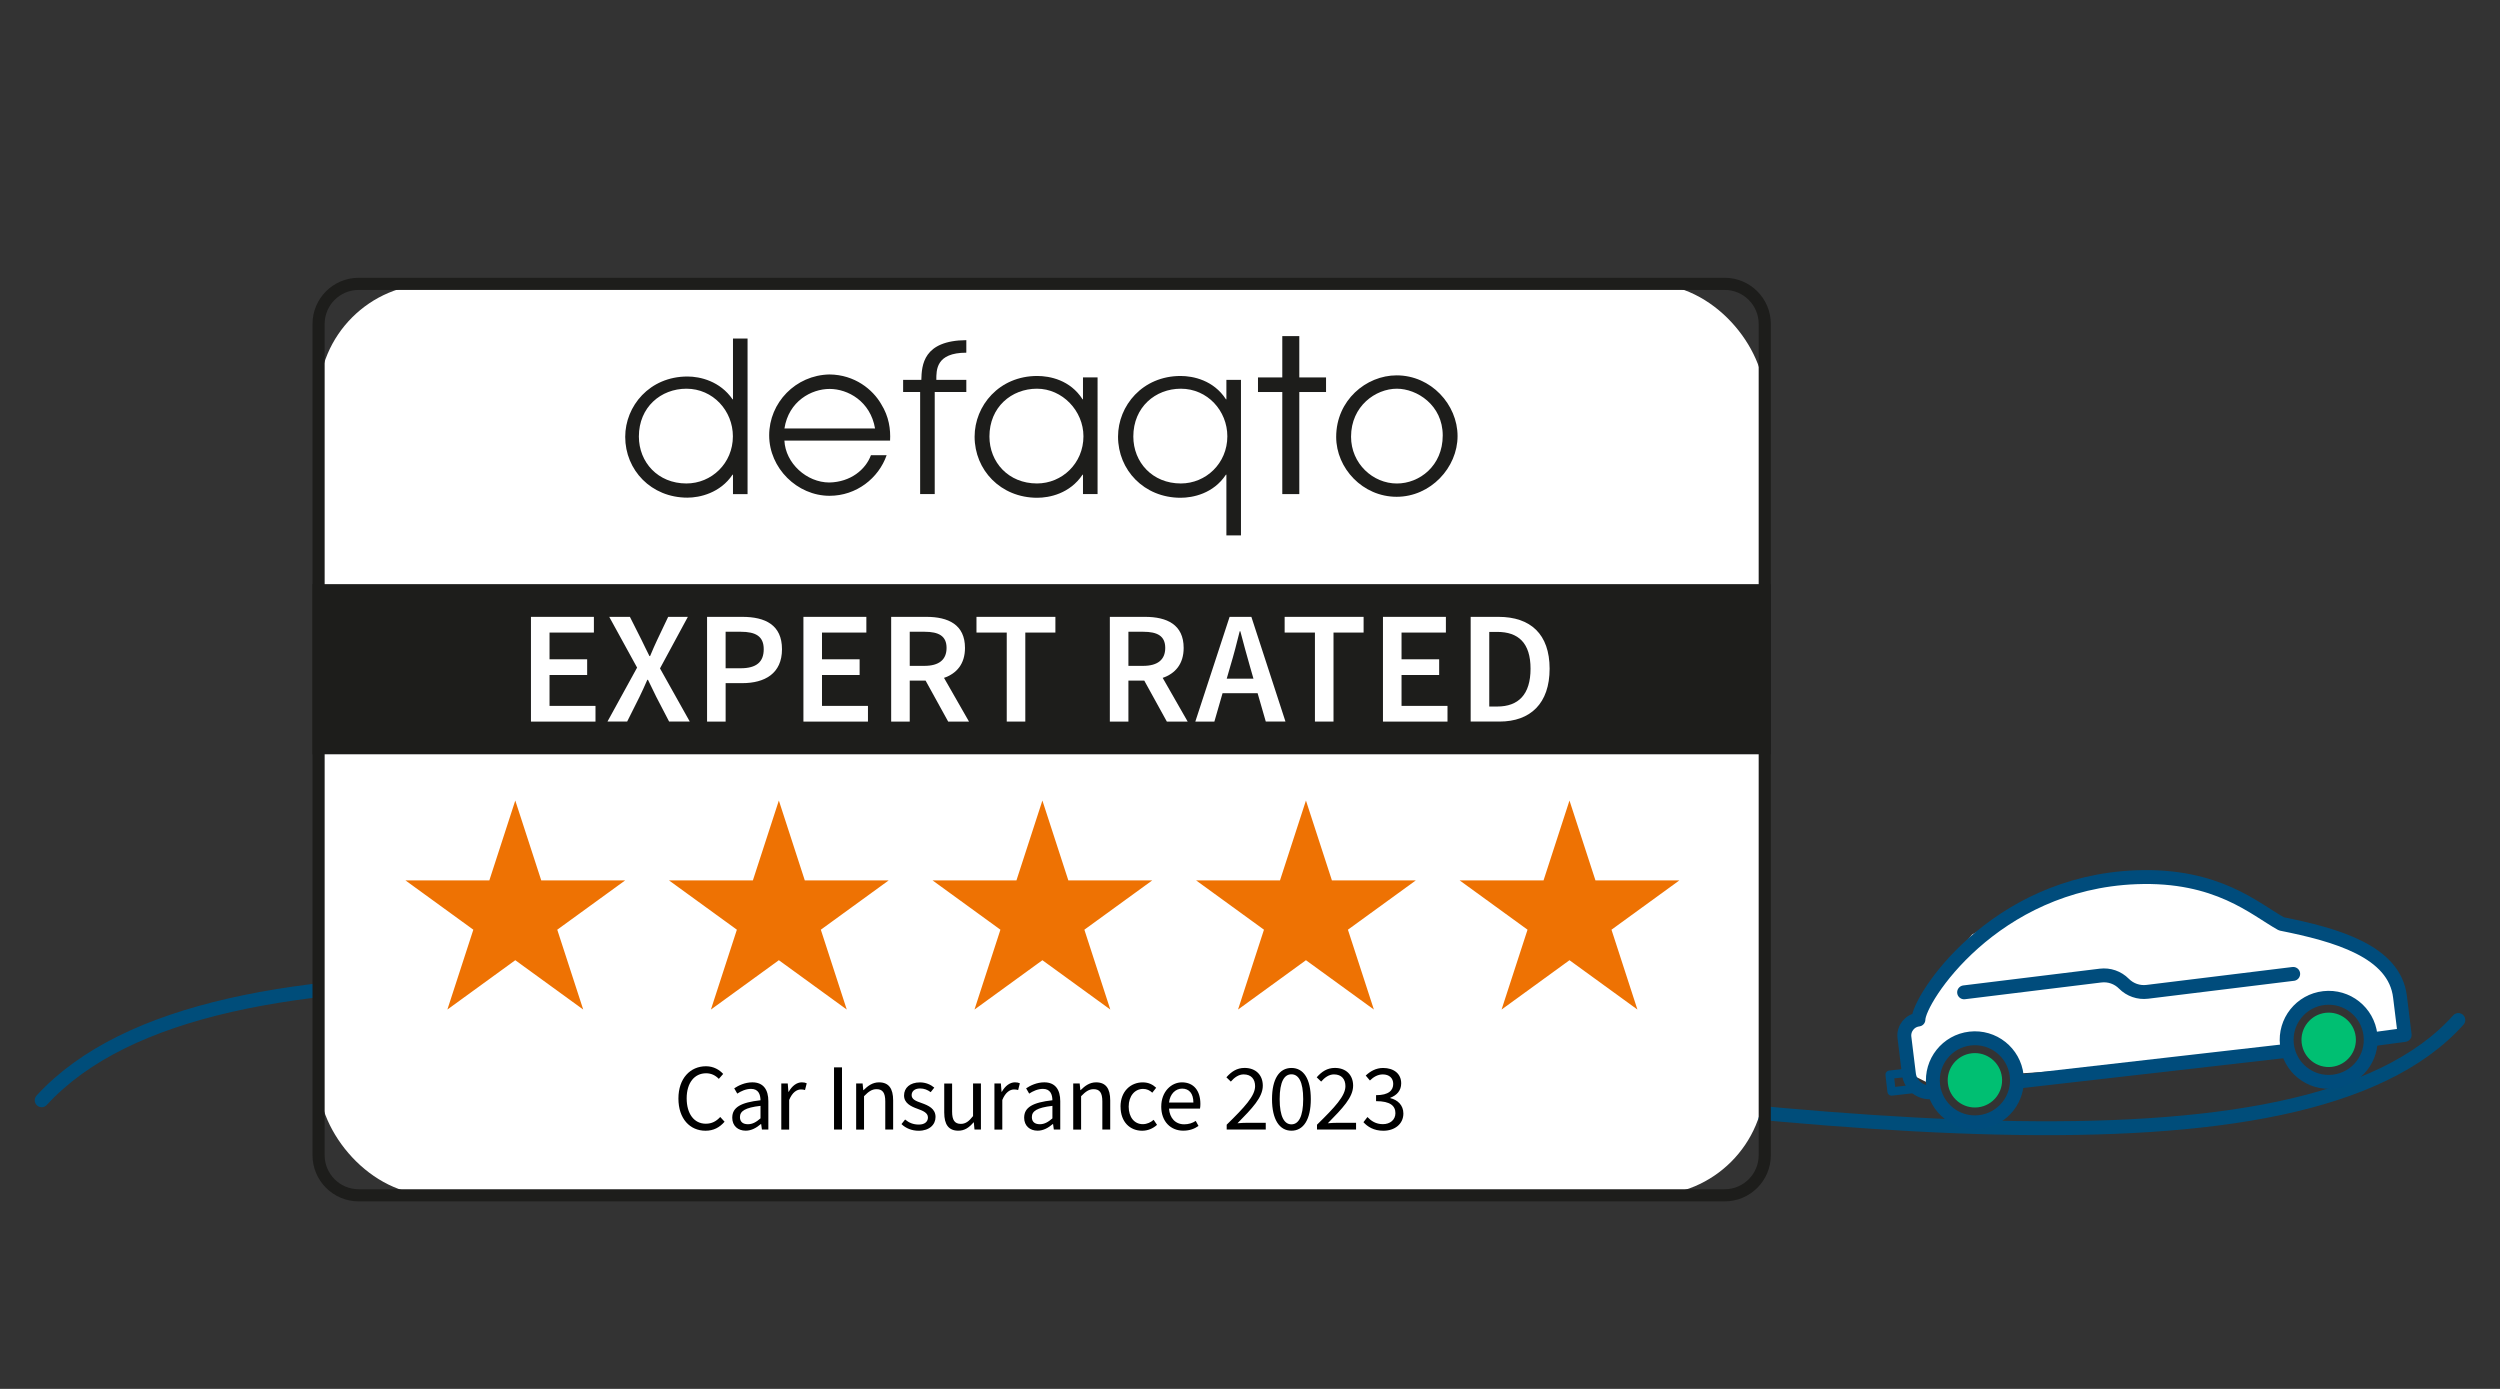 <svg width="360" height="200" xmlns="http://www.w3.org/2000/svg"><rect width="100%" height="100%" fill="#333333" stroke="none"/><g fill="none" fill-rule="evenodd"><path d="M6 158.437c48.76-53.109 303.179 38.603 348-11.556" stroke="#004D7A" stroke-linecap="round" stroke-width="2"/><g><path d="M8.43 31.73l-3.829-2.158-.416-5.629 2.41-1.797.585-2.196 2.338-3.291 5.636-6.324 11.471-5.545 12.102-1.544 9.202 1.544 9.824 5.545 3.745 1.288 8.498 3.136c2.308 1.984 5.674 2.943 5.732 7.112l.447 6.386-4.429.31-.162-2.322-2.39-3.036-4.768-1.038-3.563 2.914-2.137 3.42.114 1.63-38.874.539-1.001-3.398-2.748-1.733-2.171-.274-2.969.633-1.431 2.765-1.217 3.063z" fill="#FFF" transform="rotate(-3 2521.996 -5060.425)"/><g transform="rotate(-3 2521.996 -5060.425) rotate(-4 84.624 -4.98)"><path d="M57.331 26.7c-.028 3.344 2.66 6.076 6.002 6.104 3.344.028 6.077-2.66 6.105-6.003.027-3.344-2.66-6.076-6.003-6.104-3.344-.028-6.076 2.66-6.104 6.003z" stroke="#004C7C" stroke-width="2" stroke-linecap="round" stroke-linejoin="round"/><path d="M63.352 30.667c2.16.018 3.931-1.725 3.949-3.884.018-2.16-1.725-3.931-3.884-3.949-2.16-.018-3.932 1.725-3.949 3.884-.019 2.16 1.725 3.931 3.884 3.949" fill="#00BF72"/><path d="M6.055 26.275c-.028 3.344 2.66 6.076 6.003 6.104 3.344.028 6.076-2.66 6.104-6.003.028-3.344-2.66-6.076-6.003-6.104-3.344-.028-6.076 2.66-6.104 6.003z" stroke="#004C7C" stroke-width="2" stroke-linecap="round" stroke-linejoin="round"/><path d="M12.076 30.242c2.16.018 3.932-1.725 3.949-3.884.019-2.16-1.725-3.931-3.884-3.949-2.16-.019-3.931 1.725-3.949 3.884-.019 2.16 1.725 3.931 3.884 3.949" fill="#00BF72"/><line x1="56.967" y1="27.269" x2="18.57" y2="27.587" stroke="#004C7C" stroke-width="2" stroke-linecap="round" stroke-linejoin="round" transform="matrix(-1 0 0 1 75.538 0)"/><path d="M70.002 27.436l4.33-.054v-5.479c.055-6.676-8.085-10.044-15.675-12.56C55.13 6.779 50.398 1.116 38.736.135 18.163-1.595 5.453 13.808 5.105 16.65c-1.279 0-2.316 1.037-2.316 2.316v5.308c0 1.654 1.341 2.995 2.995 2.995h0" stroke="#004C7C" stroke-width="2" stroke-linecap="round" stroke-linejoin="round"/><polyline stroke="#004C7C" stroke-width="1.2" stroke-linecap="round" stroke-linejoin="round" transform="matrix(-1 0 0 1 3.205 0)" points="0.692 24.05 3.185 24.03 3.205 26.463 4.54747351e-13 26.489"/><path d="M12.109 13.563h19.796c1.252 0 2.433.58 3.198 1.571.765.991 1.946 1.571 3.198 1.571h21.167" stroke="#004C7C" stroke-width="2" stroke-linecap="round"/></g></g><g transform="translate(45 40)"><g fill-rule="nonzero"><rect fill="#FFF" x=".875" y=".875" width="208.25" height="131.25" rx="16.5"/><path d="M203.35 1.75c2.702 0 4.9 2.198 4.9 4.9v119.7c0 2.702-2.198 4.9-4.9 4.9H6.65c-2.702 0-4.9-2.198-4.9-4.9V6.65c0-2.702 2.198-4.9 4.9-4.9h196.7m0-1.75H6.65C2.978 0 0 2.978 0 6.65v119.7c0 3.671 2.978 6.65 6.65 6.65h196.7c3.671 0 6.65-2.978 6.65-6.65V6.65c0-3.671-2.978-6.65-6.65-6.65z" fill="#1D1D1B"/></g><rect fill="#1D1D1B" fill-rule="nonzero" y="44.117" width="210" height="24.5"/><g transform="translate(45.031 8.4)" fill="#1D1D1B"><path d="M17.619.35h-2.1V9.1h-.063c-1.799-2.615-4.662-3.283-6.492-3.283C3.507 5.817 0 10.069 0 14.508c0 4.771 3.72 8.754 8.963 8.754 1.768 0 4.725-.665 6.492-3.311h.063v2.8h2.1V.35zM1.967 14.459c0-4.235 3.175-6.885 6.846-6.885 3.85 0 6.692 3.196 6.692 6.853 0 3.899-3.083 6.793-6.692 6.793-4.098 0-6.846-3.049-6.846-6.766v.004zM38.139 15.05c.091-1.61-.154-3.469-1.284-5.268-1.19-2.068-3.787-4.231-7.452-4.26-4.854.095-8.673 4.05-8.673 8.768s4.032 8.704 8.701 8.704c3.85 0 7.056-2.523 8.214-5.845h-2.261c-.763 2.072-2.933 3.868-5.985 3.93-3.269 0-6.321-2.772-6.475-6.03h15.214zm-15.211-1.75c.609-3.93 3.881-5.694 6.506-5.694S35.304 9.373 35.977 13.3h-13.048z"/><path d="M42.469 22.75h2.1V8.05h4.55V6.3H44.8c0-1.417-.059-3.913 4.319-3.913V.581C42.886.637 42.7 4.189 42.641 6.3H40.019v1.75h2.45v14.7z" fill-rule="nonzero"/><path d="M68.019 5.95h-2.1V9.1h-.059c-1.778-2.783-4.718-3.36-6.531-3.36-5.488 0-9.016 4.277-9.016 8.739 0 4.798 3.741 8.799 9.016 8.799 1.746 0 4.69-.581 6.531-3.329h.059v2.8h2.1V5.95zm-15.572 8.508c0-4.235 3.178-6.885 6.846-6.885s6.692 3.196 6.692 6.853c0 3.899-3.083 6.793-6.692 6.793-4.098 0-6.846-3.049-6.846-6.766v.004zM88.669 6.3h-2.1v2.8h-.063c-1.778-2.748-4.721-3.36-6.531-3.36-5.484 0-9.009 4.277-9.009 8.739 0 4.798 3.738 8.799 9.009 8.799 1.746 0 4.718-.581 6.531-3.329h.063v8.75h2.1V6.3zm-15.502 8.159c0-4.235 3.178-6.885 6.843-6.885 3.85 0 6.696 3.196 6.696 6.853 0 3.899-3.091 6.793-6.696 6.793-4.091 0-6.843-3.049-6.843-6.766v.004z"/><polygon fill-rule="nonzero" points="94.619 22.75 97.069 22.75 97.069 8.05 100.919 8.05 100.919 5.95 97.069 5.95 97.069 -2.48689958e-15 94.619 -2.48689958e-15 94.619 5.95 91.119 5.95 91.119 8.05 94.619 8.05 94.619 22.75"/><path d="M102.379 14.518c0 4.511 3.818 8.62 8.708 8.62s8.771-4.2 8.771-8.743-3.822-8.743-8.771-8.743c-4.399 0-8.708 3.598-8.708 8.866zm2.142-.032c0-4.413 3.542-6.912 6.598-6.912 2.873 0 6.604 2.345 6.604 6.734 0 4.389-3.364 6.916-6.604 6.916-3.454 0-6.598-2.866-6.598-6.737z"/></g><g transform="translate(13.377 75.275)" fill="#EE7203" fill-rule="nonzero"><polygon points="167.629 0 171.367 11.498 183.456 11.498 173.677 18.602 177.411 30.1 167.629 22.995 157.85 30.1 161.588 18.602 151.805 11.498 163.894 11.498"/><polygon points="53.778 0 57.512 11.498 69.601 11.498 59.822 18.602 63.556 30.1 53.778 22.995 43.995 30.1 47.733 18.602 37.95 11.498 50.039 11.498"/><polygon points="15.823 0 19.561 11.498 31.651 11.498 21.868 18.602 25.606 30.1 15.823 22.995 6.045 30.1 9.783 18.602 -9.9475983e-15 11.498 12.089 11.498"/><polygon points="91.728 0 95.463 11.498 107.552 11.498 97.772 18.602 101.507 30.1 91.728 22.995 81.949 30.1 85.683 18.602 75.904 11.498 87.993 11.498"/><polygon points="129.679 0 133.417 11.498 145.506 11.498 135.723 18.602 139.461 30.1 129.679 22.995 119.9 30.1 123.634 18.602 113.855 11.498 125.944 11.498"/></g><g transform="translate(31.458 48.828)" fill="#FFF" fill-rule="nonzero"><polygon points="9.9475983e-15 0 9.062 0 9.062 2.261 2.674 2.261 2.674 6.111 8.092 6.111 8.092 8.372 2.674 8.372 2.674 12.82 9.293 12.82 9.293 15.082 9.9475983e-15 15.082 9.9475983e-15 0.004"/><path d="M15.284 7.308L11.274 0h2.975l1.683 3.342c.346.693.668 1.407 1.131 2.307h.091c.367-.899.693-1.613 1.015-2.307L19.758 0h2.835l-4.011 7.423 4.287 7.654h-2.975l-1.845-3.549c-.392-.784-.759-1.544-1.2-2.467h-.091c-.392.924-.759 1.683-1.131 2.467l-1.774 3.549h-2.835l4.266-7.77zM25.358 0h5.072c3.297 0 5.719 1.151 5.719 4.659s-2.489 4.886-5.719 4.886h-2.397v5.534h-2.674V0zm4.84 7.402c2.261 0 3.321-.899 3.321-2.744 0-1.845-1.131-2.513-3.321-2.513h-2.167v5.257h2.167z"/><polygon points="39.235 0 48.297 0 48.297 2.261 41.909 2.261 41.909 6.111 47.327 6.111 47.327 8.372 41.909 8.372 41.909 12.82 48.528 12.82 48.528 15.082 39.235 15.082 39.235 0.004"/><path d="M60.078 15.078L56.826 9.177h-2.282v5.901H51.87V0h5.072c3.136 0 5.558 1.106 5.558 4.473 0 2.307-1.2 3.689-3.021 4.312l3.598 6.293h-2.999zM54.544 7.056h2.121c2.075 0 3.182-.875 3.182-2.583 0-1.708-1.106-2.328-3.182-2.328h-2.121V7.056z"/><polygon points="68.513 2.261 64.155 2.261 64.155 0 75.519 0 75.519 2.261 71.186 2.261 71.186 15.078 68.513 15.078"/><path d="M91.567 15.078l-3.252-5.901h-2.282v5.901h-2.674V0h5.072c3.136 0 5.558 1.106 5.558 4.473 0 2.307-1.2 3.689-3.021 4.312l3.598 6.293H91.567zm-5.534-8.022h2.121c2.075 0 3.182-.875 3.182-2.583 0-1.708-1.106-2.328-3.182-2.328h-2.121V7.056zM104.639 10.997H99.589l-1.176 4.081h-2.744L100.604 0h3.136l4.91 15.078h-2.835l-1.176-4.081zm-.599-2.096l-.528-1.845c-.462-1.593-.92-3.321-1.361-4.981h-.091c-.416 1.683-.854 3.388-1.337 4.981l-.532 1.845h3.85z"/><polygon points="112.889 2.261 108.531 2.261 108.531 0 119.9 0 119.9 2.261 115.567 2.261 115.567 15.078 112.892 15.078 112.892 2.261"/><polygon points="122.689 0 131.75 0 131.75 2.261 125.363 2.261 125.363 6.111 130.781 6.111 130.781 8.372 125.363 8.372 125.363 12.82 131.982 12.82 131.982 15.082 122.689 15.082 122.689 0.004"/><path d="M135.321 0h4.011c4.609 0 7.354 2.489 7.354 7.469s-2.744 7.609-7.217 7.609h-4.151V0h.004zm3.825 12.912c3.045 0 4.795-1.729 4.795-5.442s-1.754-5.303-4.795-5.303h-1.151v10.745h1.151z"/></g><g transform="translate(52.693 113.54)" fill="#000" fill-rule="nonzero"><path d="M0 4.641C0 1.76 1.694 0 3.973 0c1.092 0 1.939.518 2.471 1.106l-.626.711c-.476-.49-1.064-.805-1.831-.805-1.68 0-2.8 1.379-2.8 3.605s1.064 3.658 2.758 3.658c.861 0 1.502-.343 2.075-.97l.626.682c-.725.833-1.596 1.298-2.744 1.298C1.663 9.286 0 7.567 0 4.644V4.641zM7.753 7.396c0-1.474 1.228-2.184 4.067-2.499-.014-.833-.287-1.638-1.365-1.638-.763 0-1.46.34-1.981.682l-.438-.763c.613-.409 1.544-.861 2.607-.861 1.61 0 2.307 1.078 2.307 2.716v4.081h-.927l-.108-.791h-.042c-.626.532-1.351.956-2.184.956-1.106 0-1.939-.682-1.939-1.883h.004zm4.067.108V5.702c-2.24.259-2.961.763-2.961 1.624 0 .739.504 1.022 1.148 1.022.644 0 1.173-.287 1.817-.847l-.004.004zM14.816 2.482h.927l.095 1.2h.042c.466-.833 1.148-1.365 1.883-1.365.301 0 .504.042.711.137l-.245.97c-.193-.056-.34-.081-.602-.081-.56 0-1.228.396-1.68 1.516v4.26h-1.134v-6.636h.004z"/><polygon points="22.407 0.161 23.555 0.161 23.555 9.114 22.407 9.114"/><path d="M25.596 2.482h.927l.095.956h.042c.626-.626 1.309-1.12 2.226-1.12 1.407 0 2.034.899 2.034 2.594V9.114h-1.134V5.061c0-1.242-.382-1.76-1.256-1.76-.668 0-1.148.34-1.802 1.012v4.806h-1.134v-6.636h.004zM32.123 8.326l.518-.654c.574.476 1.173.725 1.992.725.875 0 1.298-.452 1.298-1.022 0-.682-.739-.97-1.488-1.242-.998-.353-1.953-.833-1.953-1.925s.847-1.883 2.292-1.883c.833 0 1.544.315 2.062.752l-.518.654c-.466-.343-.942-.532-1.53-.532-.847 0-1.214.466-1.214.956 0 .602.574.847 1.407 1.134 1.036.367 2.034.819 2.034 2.019 0 1.078-.861 1.981-2.429 1.981-.97 0-1.855-.353-2.471-.956v-.007zM38.276 6.689V2.485h1.134v4.053c0 1.228.382 1.76 1.256 1.76.668 0 1.148-.343 1.76-1.12v-4.697h1.134v6.636h-.927l-.095-1.036h-.042c-.613.725-1.27 1.2-2.184 1.2-1.407 0-2.034-.899-2.034-2.594h-.004zM45.507 2.482h.927l.095 1.2h.042c.466-.833 1.148-1.365 1.883-1.365.301 0 .504.042.711.137l-.245.97c-.193-.056-.34-.081-.602-.081-.56 0-1.228.396-1.68 1.516v4.26h-1.134v-6.636h.004zM49.788 7.396c0-1.474 1.228-2.184 4.067-2.499-.014-.833-.287-1.638-1.365-1.638-.763 0-1.46.34-1.981.682l-.438-.763c.613-.409 1.544-.861 2.607-.861 1.61 0 2.307 1.078 2.307 2.716v4.081h-.927l-.108-.791h-.042c-.626.532-1.351.956-2.184.956-1.106 0-1.939-.682-1.939-1.883h.004zm4.067.108V5.702c-2.24.259-2.961.763-2.961 1.624 0 .739.504 1.022 1.148 1.022.644 0 1.173-.287 1.817-.847l-.004.004zM56.854 2.482h.927l.095.956h.042c.626-.626 1.309-1.12 2.226-1.12 1.407 0 2.034.899 2.034 2.594V9.114h-1.134V5.061c0-1.242-.382-1.76-1.256-1.76-.668 0-1.148.34-1.802 1.012v4.806h-1.134v-6.636h.004zM63.661 5.814c0-2.226 1.488-3.493 3.196-3.493.875 0 1.474.343 1.939.777l-.56.711c-.367-.34-.791-.546-1.323-.546-1.2 0-2.075 1.022-2.075 2.551 0 1.53.819 2.527 2.034 2.527.616 0 1.162-.273 1.558-.626l.49.725c-.602.546-1.351.847-2.142.847-1.76 0-3.111-1.27-3.111-3.469l-.004-.004zM69.528 5.8c0-2.156 1.46-3.482 2.975-3.482 1.694 0 2.66 1.2 2.66 3.111 0 .245-.014.452-.056.668H70.644c.095 1.365.927 2.264 2.184 2.264.64 0 1.2-.178 1.666-.49l.396.725c-.574.409-1.284.682-2.198.682-1.774 0-3.167-1.284-3.167-3.482l.004.004zm4.627-.574c0-1.309-.613-2.006-1.624-2.006-.927 0-1.746.739-1.883 2.006h3.507zM78.946 8.421c2.594-2.538 4.095-4.151 4.095-5.554 0-.998-.546-1.694-1.652-1.694-.725 0-1.351.466-1.841 1.036l-.64-.616C79.632.773 80.409.241 81.529.241c1.61 0 2.622 1.022 2.622 2.551 0 1.694-1.53 3.262-3.643 5.418.479-.042 1.012-.07 1.46-.07h2.607v.97h-5.625V8.414l-.004.007zM85.477 4.736c0-2.922 1.05-4.49 2.8-4.49 1.75 0 2.786 1.568 2.786 4.49s-1.05 4.546-2.786 4.546-2.8-1.624-2.8-4.546zm4.49 0c0-2.551-.682-3.577-1.694-3.577-1.012 0-1.694 1.026-1.694 3.577s.682 3.63 1.694 3.63c1.012 0 1.694-1.078 1.694-3.63zM91.952 8.421c2.594-2.538 4.095-4.151 4.095-5.554 0-.998-.546-1.694-1.652-1.694-.725 0-1.351.466-1.841 1.036l-.64-.616C92.638.773 93.415.241 94.535.241c1.61 0 2.622 1.022 2.622 2.551 0 1.694-1.53 3.262-3.643 5.418.479-.042 1.012-.07 1.46-.07H97.58v.97h-5.625V8.414l-.004.007zM98.644 8.053l.574-.739c.518.546 1.2 1.026 2.226 1.026s1.802-.616 1.802-1.582c0-1.036-.711-1.732-2.786-1.732v-.861c1.845 0 2.471-.711 2.471-1.624 0-.833-.574-1.365-1.502-1.365-.725 0-1.337.367-1.855.875l-.602-.711c.668-.626 1.474-1.092 2.499-1.092 1.516 0 2.607.805 2.607 2.212 0 1.05-.626 1.718-1.568 2.075v.056c1.05.245 1.883 1.012 1.883 2.212 0 1.544-1.284 2.485-2.881 2.485-1.393 0-2.279-.588-2.866-1.228l-.004-.007z"/></g></g></g></svg>